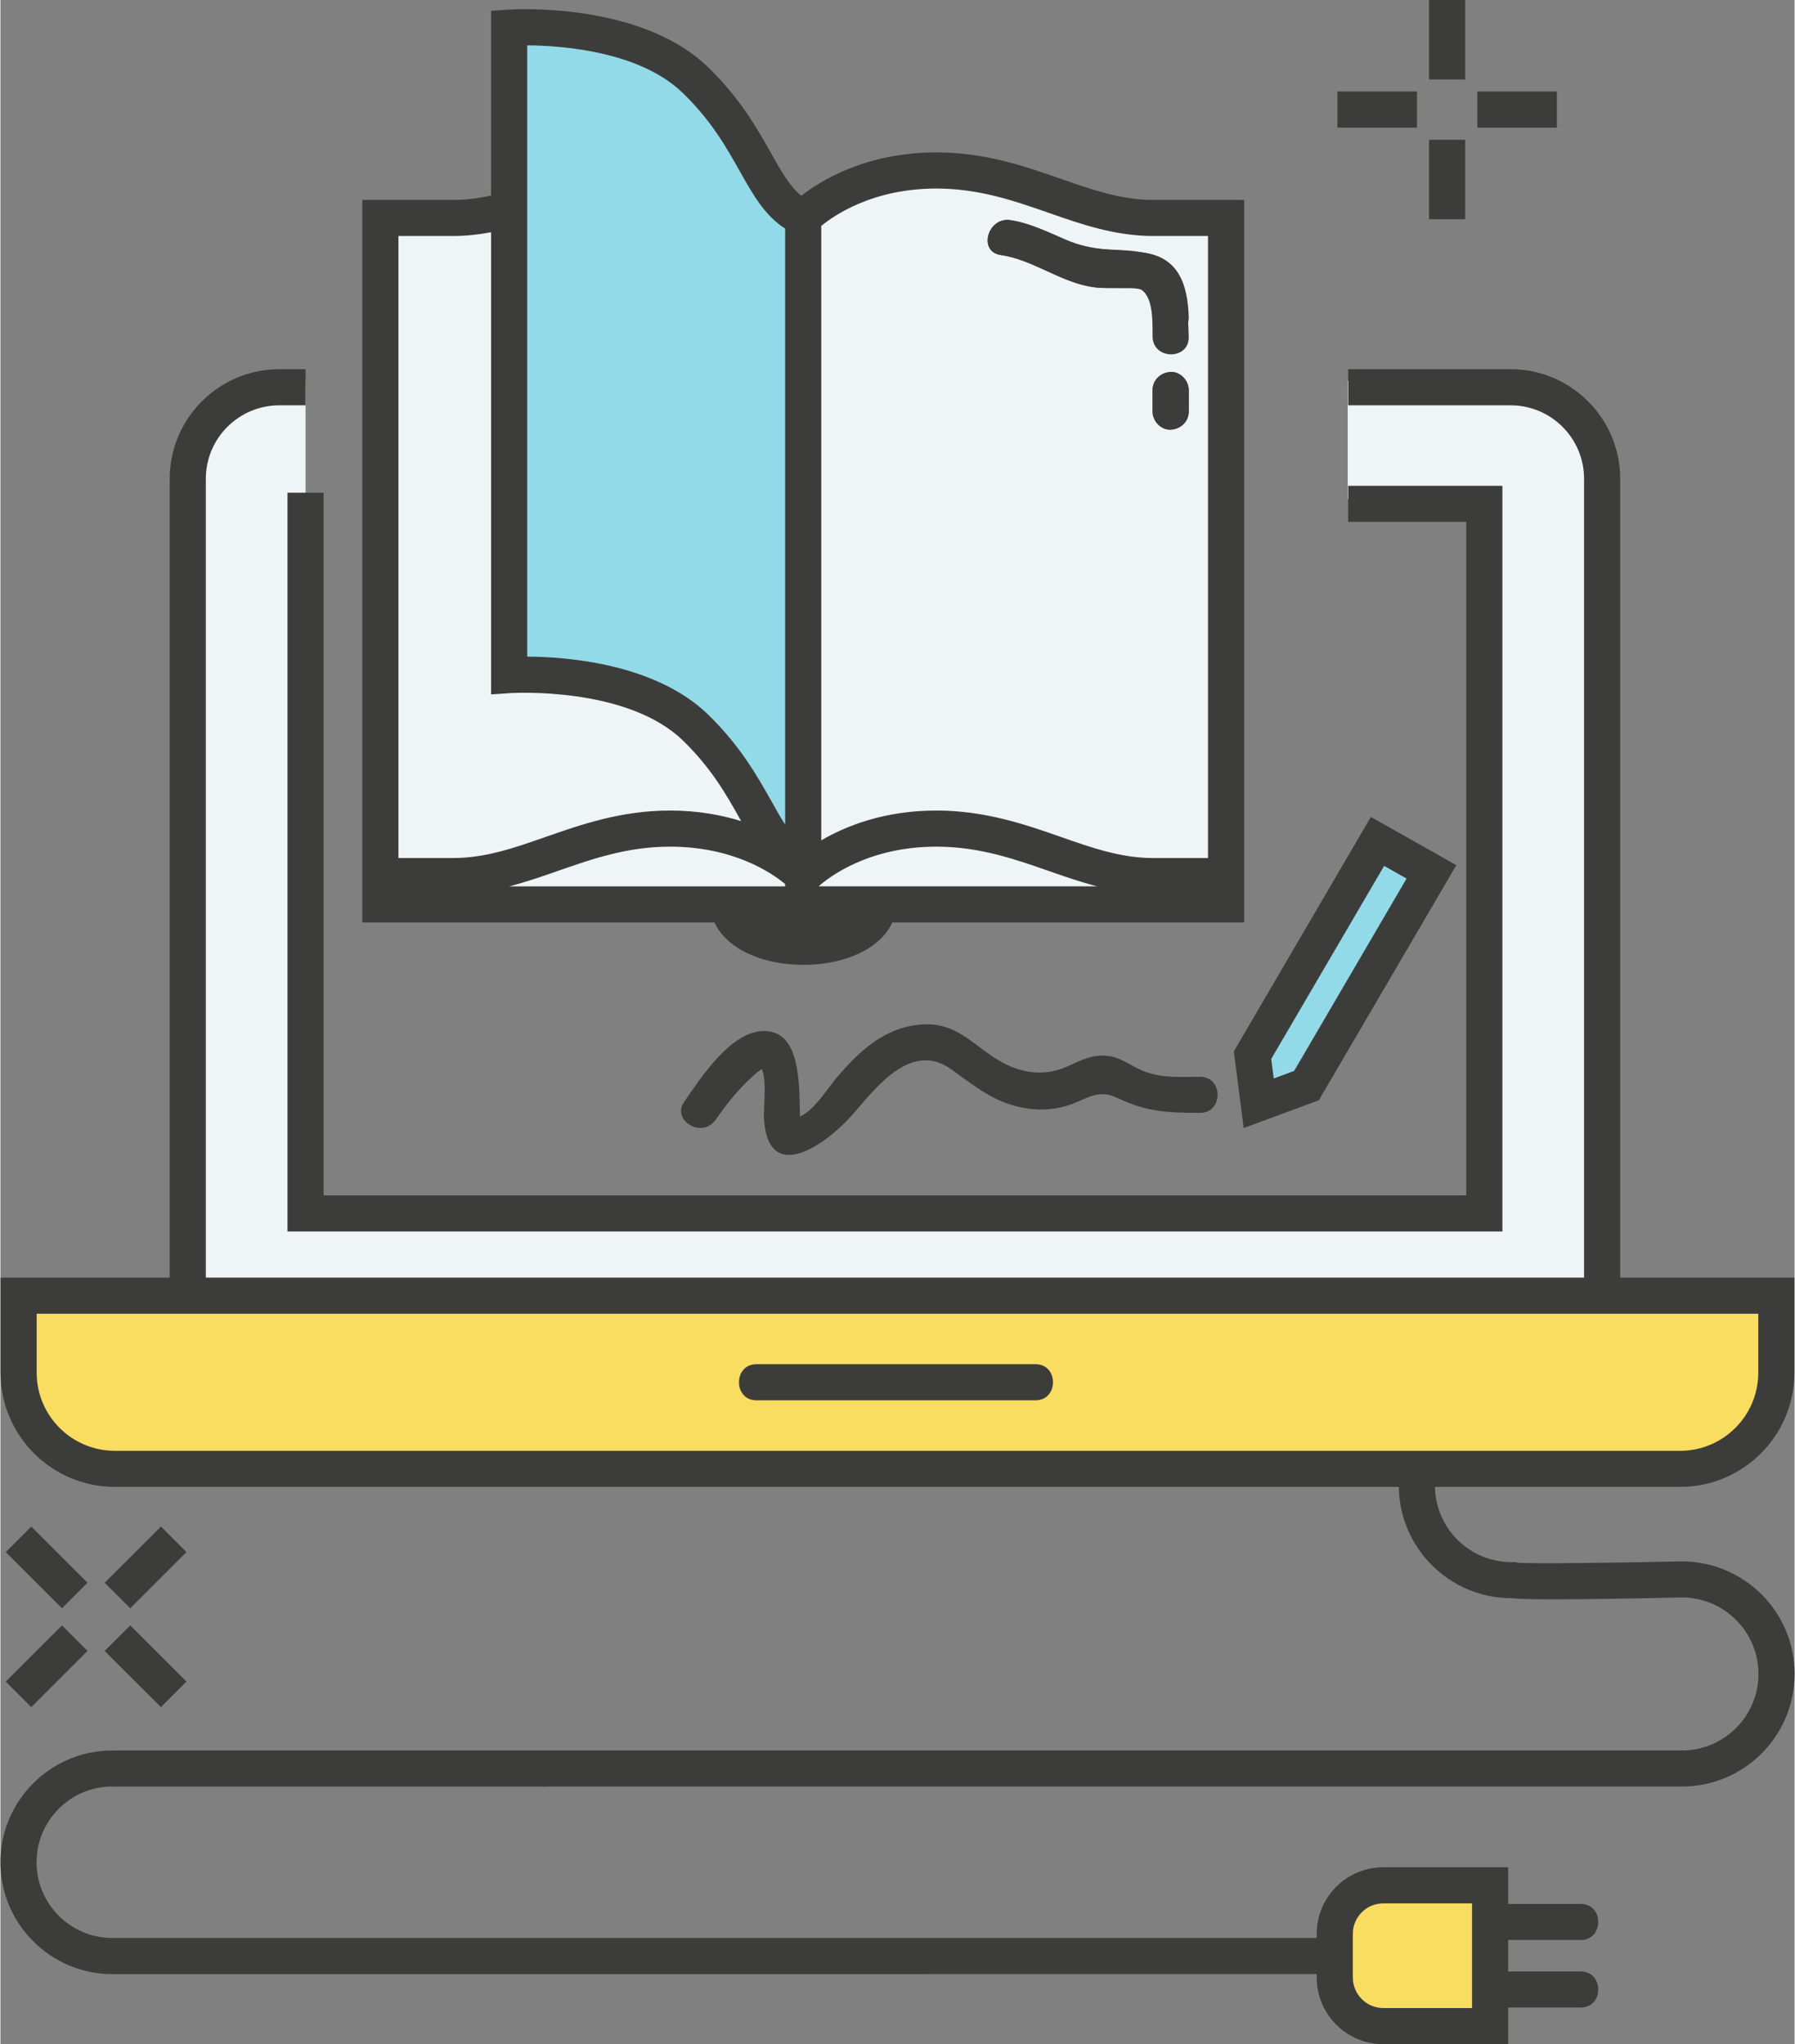 <?xml version="1.0" encoding="UTF-8" standalone="no"?>
<svg xmlns:inkscape="http://www.inkscape.org/namespaces/inkscape" xmlns:sodipodi="http://sodipodi.sourceforge.net/DTD/sodipodi-0.dtd" xmlns="http://www.w3.org/2000/svg" xmlns:svg="http://www.w3.org/2000/svg" width="720" height="820" viewBox="0 0 540 615.292" version="1.1" id="svg279" sodipodi:docname="livre numérique.svg" inkscape:version="1.2.2 (732a01da63, 2022-12-09)">
  <rect x="0" y="0" width="540" height="615.292" fill="#808080" stroke="none"/>
  <defs id="defs69">
    <clipPath id="clip-3">
      <path clip-rule="nonzero" d="m 138.699,413.855 h 117.75 v 110.004 h -117.75 z m 0,0" id="path63"/>
    </clipPath>
    <clipPath id="clip-4">
      <path clip-rule="nonzero" d="m 232,389.656 h 3 V 395 h -3 z m 0,0" id="path66"/>
    </clipPath>
  </defs>
  <path fill-rule="nonzero" fill="#eff4f6" fill-opacity="1" d="M 482.084,142.56 V 391.923 H 56.393 V 142.56 c 0,-15.37 12.397,-27.946 27.552,-27.946 h 7.9 V 361.612 H 446.614 V 150.227 h -41.113 v -35.613 h 49.013 c 15.173,0 27.57,12.576 27.57,27.946 z M 368.903,263.694 v 8.527 H 114.363 V 65.601 c 0,0 0,0 22.016,0 5.858,0 11.34,-1.021 16.732,-2.508 V 203.199 c 0,0 37.118,-2.508 56.017,15.729 0.609,0.591 1.2,1.182 1.774,1.774 0.197,0.197 0.394,0.412 0.573,0.609 0.376,0.376 0.752,0.77 1.111,1.147 0.215,0.251 0.43,0.484 0.645,0.734 0.305,0.34 0.627,0.699 0.914,1.039 0.233,0.251 0.448,0.502 0.663,0.77 0.287,0.322 0.555,0.645 0.824,0.985 0.215,0.251 0.43,0.519 0.627,0.788 0.269,0.322 0.502,0.627 0.752,0.932 0.215,0.269 0.412,0.555 0.627,0.824 0.233,0.305 0.448,0.591 0.663,0.896 0.215,0.287 0.412,0.555 0.627,0.842 0.197,0.287 0.394,0.555 0.591,0.842 0.215,0.287 0.412,0.573 0.609,0.878 0.179,0.251 0.358,0.519 0.537,0.77 8.563,12.737 11.465,23.557 20.959,27.713 V 65.601 c 0,0 13.668,-14.277 40.074,-14.277 26.441,0 43.155,14.277 65.189,14.277 22.016,0 22.016,0 22.016,0 V 263.694" id="path85" style="stroke-width:4.586"/>
  <path fill-rule="nonzero" fill="#93dae9" fill-opacity="1" d="M 241.624,65.601 C 228.816,59.994 227.992,42.277 209.128,24.058 190.229,5.804 153.111,8.33 153.111,8.33 V 203.199 c 0,0 37.118,-2.508 56.017,15.729 18.863,18.236 19.688,35.935 32.496,41.543 z m 137.096,266.471 -1.863,-14.475 37.602,-64.329 16.248,9.172 -37.619,64.311 -14.367,5.32" id="path87" style="stroke-width:4.586"/>
  <path fill-rule="nonzero" fill="#f9dd61" fill-opacity="1" d="m 416.232,609.865 h 32.12 v -42.402 h -32.12 c -8.043,0 -14.636,6.574 -14.636,14.618 v 13.149 c 0,8.043 6.592,14.636 14.636,14.636 z M 534.518,389.988 v 23.181 c 0,15.926 -13.041,28.949 -28.967,28.949 H 34.431 c -15.926,0 -28.967,-13.024 -28.967,-28.949 V 389.988 H 534.518" id="path89" style="stroke-width:4.586"/>
  <path fill-rule="nonzero" fill="#3c3d3b" fill-opacity="1" d="m 382.482,318.744 0.752,5.876 6.145,-2.275 33.84,-57.898 -6.754,-3.816 z m -8.294,20.798 -2.956,-23.091 41.238,-70.545 25.725,14.51 -41.381,70.76 -22.625,8.366" id="path91" style="stroke-width:4.586"/>
  <path fill-rule="nonzero" fill="#3c3d3b" fill-opacity="1" d="m 346.779,117.39 c 0,2.168 0,4.335 0,6.503 0,2.848 2.508,5.571 5.446,5.428 2.938,-0.125 5.428,-2.383 5.428,-5.428 0,-2.168 0,-4.335 0,-6.503 0,-2.83 -2.49,-5.553 -5.428,-5.428 -2.956,0.125 -5.446,2.383 -5.446,5.428" id="path93" style="stroke-width:4.586"/>
  <path fill-rule="nonzero" fill="#3c3d3b" fill-opacity="1" d="m 301.063,76.744 c 9.333,1.379 17.162,7.631 26.316,9.423 4.192,0.824 8.312,0.502 12.54,0.573 6.216,0.107 6.664,2.114 6.861,8.635 0.233,6.969 11.107,7.004 10.874,0 -0.322,-9.763 -3.045,-17.968 -13.704,-19.365 -8.617,-1.129 -14.851,-0.251 -23.306,-3.869 -5.32,-2.275 -10.91,-5.016 -16.678,-5.876 -6.843,-1.003 -9.799,9.477 -2.902,10.48" id="path95" style="stroke-width:4.586"/>
  <path fill-rule="nonzero" fill="#3c3d3b" fill-opacity="1" d="m 246.246,266.793 c 2.884,-2.562 14.779,-11.949 35.452,-11.949 12.898,0 23.539,3.726 33.857,7.327 4.729,1.648 9.548,3.332 14.564,4.622 z M 119.791,71.029 h 16.588 c 3.654,0 7.363,-0.394 11.304,-1.129 V 209.021 l 5.786,-0.394 c 0.358,-0.018 34.914,-2.168 51.879,14.206 8.599,8.312 13.185,16.445 17.215,23.629 0.125,0.251 0.269,0.466 0.394,0.699 -5.983,-1.863 -13.113,-3.189 -21.407,-3.189 -14.743,0 -26.799,4.228 -37.422,7.936 -9.351,3.278 -18.165,6.359 -27.749,6.359 H 119.791 Z m 38.766,-57.379 c 10.283,0.071 33.75,1.702 46.791,14.313 8.599,8.294 13.185,16.445 17.215,23.629 3.977,7.076 7.506,13.31 13.615,17.215 V 248.181 c -1.326,-2.042 -2.651,-4.389 -4.138,-7.04 -4.192,-7.434 -9.387,-16.714 -19.132,-26.137 -15.908,-15.334 -42.617,-17.305 -54.351,-17.359 z m 77.621,252.444 v 0.699 h -83.031 c 4.998,-1.29 9.817,-2.974 14.564,-4.622 10.301,-3.601 20.941,-7.327 33.84,-7.327 19.132,0 30.705,7.972 34.628,11.25 z M 247.052,68.002 c 3.959,-3.242 15.567,-11.25 34.646,-11.25 12.898,0 23.539,3.726 33.857,7.327 9.781,3.422 19.902,6.951 31.332,6.951 h 16.57 V 258.266 h -16.57 c -9.584,0 -18.416,-3.081 -27.749,-6.359 -10.641,-3.708 -22.697,-7.936 -37.44,-7.936 -15.693,0 -27.301,4.676 -34.646,8.975 z m 99.835,-7.828 c -9.584,0 -18.416,-3.099 -27.749,-6.359 -10.641,-3.708 -22.697,-7.936 -37.44,-7.936 -21.085,0 -34.735,8.42 -40.647,13.041 -3.35,-2.651 -5.84,-7.004 -9.011,-12.647 -4.192,-7.434 -9.387,-16.714 -19.132,-26.119 C 192.504,0.448 154.347,2.795 152.735,2.902 l -5.052,0.358 V 58.847 c -4.066,0.896 -7.739,1.326 -11.304,1.326 H 108.917 V 277.667 h 106.015 c 3.386,7.542 13.758,12.755 26.746,12.755 12.988,0 23.378,-5.213 26.764,-12.755 H 374.331 V 60.173 h -27.444" id="path97" style="stroke-width:4.586"/>
  <path fill-rule="nonzero" fill="#3c3d3b" fill-opacity="1" d="m 346.779,117.39 c 0,2.168 0,4.335 0,6.503 0,2.848 2.508,5.571 5.446,5.428 2.938,-0.125 5.428,-2.383 5.428,-5.428 0,-2.168 0,-4.335 0,-6.503 0,-2.83 -2.49,-5.553 -5.428,-5.428 -2.956,0.125 -5.446,2.383 -5.446,5.428" id="path99" style="stroke-width:4.586"/>
  <path fill-rule="nonzero" fill="#3c3d3b" fill-opacity="1" d="m 301.063,76.744 c 10.086,1.487 18.398,8.455 28.483,9.781 3.726,0.484 9.96,-1.182 13.292,0.376 4.389,2.06 3.869,10.641 3.941,14.51 0.161,6.986 11.035,7.004 10.874,0 -0.197,-9.566 -1.487,-22.375 -12.629,-25.133 -7.918,-1.935 -14.833,-0.037 -22.84,-3.404 -5.858,-2.472 -11.859,-5.661 -18.219,-6.61 -6.843,-1.003 -9.799,9.477 -2.902,10.48" id="path101" style="stroke-width:4.586"/>
  <path fill-rule="nonzero" fill="#3c3d3b" fill-opacity="1" d="m 227.544,421.499 c 28,0 55.999,0 83.999,0 7.004,0 7.022,-10.874 0,-10.874 -28,0 -55.999,0 -83.999,0 -7.004,0 -7.022,10.874 0,10.874" id="path103" style="stroke-width:4.586"/>
  <path fill-rule="nonzero" fill="#3c3d3b" fill-opacity="1" d="M 452.06,370.677 H 86.399 V 148.31 h 10.874 V 359.803 H 441.186 V 157.088 h -35.541 V 146.232 h 46.415 v 224.445" id="path105" style="stroke-width:4.586"/>
  <g clip-path="url(#clip-3)" id="g109" transform="matrix(4.586,0,0,4.586,-636.073,-1787.12)">
    <path fill-rule="nonzero" fill="#3c3d3b" fill-opacity="1" d="m 227.457,516.617 c 0,-1.105 0.898,-2 2.004,-2 h 5.82 v 6.871 h -5.82 c -1.105,0 -2.004,-0.898 -2.004,-2.004 z m -86.379,-36.832 v -3.867 h 112.988 v 3.867 c 0,2.828 -2.301,5.129 -5.129,5.129 H 146.207 c -2.828,0 -5.129,-2.301 -5.129,-5.129 z m 107.949,12.387 c -4.547,0.098 -9.68,0.16 -10.766,0.09 l -0.078,-0.043 h -0.316 c -2.742,0 -4.973,-2.207 -5.02,-4.938 h 16.09 c 4.137,0 7.5,-3.359 7.5,-7.496 v -6.238 H 245.004 V 421.113 c 0,-3.965 -3.227,-7.191 -7.195,-7.191 h -10.656 v 2.371 h 10.656 c 2.664,0 4.824,2.16 4.824,4.82 v 52.434 H 152.18 V 421.113 c 0,-2.66 2.164,-4.82 4.824,-4.82 h 1.723 v -2.371 h -1.723 c -3.965,0 -7.195,3.227 -7.195,7.191 v 52.434 h -11.102 v 6.238 c 0,4.137 3.363,7.496 7.5,7.496 h 84.27 c 0.047,4.035 3.34,7.305 7.391,7.305 0.898,0.098 3.379,0.121 11.188,-0.047 2.77,0 5.023,2.254 5.023,5.023 0,2.766 -2.254,5.02 -5.023,5.02 H 146.043 c -4.047,0 -7.344,3.293 -7.344,7.34 0,4.047 3.297,7.34 7.344,7.34 l 79.043,-0.004 v 0.227 c 0,2.414 1.961,4.375 4.375,4.375 h 8.191 v -2.406 c 1.59,0 3.18,0 4.766,0 1.527,0 1.527,-2.367 0,-2.367 -1.586,0 -3.176,0 -4.766,0 v -2.066 c 1.59,0 3.18,0 4.766,0 1.527,0 1.527,-2.367 0,-2.367 -1.586,0 -3.176,0 -4.766,0 V 512.246 h -8.191 c -2.414,0 -4.375,1.961 -4.375,4.371 v 0.273 h -79.043 c -2.738,0 -4.973,-2.23 -4.973,-4.969 0,-2.742 2.234,-4.973 4.961,-4.973 l 0.047,0.004 102.977,-0.004 c 4.078,0 7.395,-3.312 7.395,-7.387 0,-4.078 -3.316,-7.391 -7.422,-7.391" id="path107"/>
  </g>
  <path fill-rule="nonzero" fill="#3c3d3b" fill-opacity="1" d="m 468.469,38.425 h -23.951 v -10.874 h 23.951 v 10.874" id="path111" style="stroke-width:4.586"/>
  <path fill-rule="nonzero" fill="#3c3d3b" fill-opacity="1" d="m 426.353,38.425 h -23.951 v -10.874 h 23.951 v 10.874" id="path113" style="stroke-width:4.586"/>
  <path fill-rule="nonzero" fill="#3c3d3b" fill-opacity="1" d="m 440.864,65.995 h -10.874 v -23.915 h 10.874 v 23.915" id="path115" style="stroke-width:4.586"/>
  <g clip-path="url(#clip-4)" id="g119" transform="matrix(4.586,0,0,4.586,-636.073,-1787.12)">
    <path fill-rule="nonzero" fill="#3c3d3b" fill-opacity="1" d="m 234.832,394.906 h -2.371 v -5.215 h 2.371 v 5.215" id="path117"/>
  </g>
  <path fill-rule="nonzero" fill="#3c3d3b" fill-opacity="1" d="m 39.07,484.09 -7.703,-7.685 16.947,-16.911 7.685,7.685 -16.929,16.911" id="path121" style="stroke-width:4.586"/>
  <path fill-rule="nonzero" fill="#3c3d3b" fill-opacity="1" d="m 9.279,513.845 -7.685,-7.685 16.929,-16.911 7.685,7.685 -16.929,16.911" id="path123" style="stroke-width:4.586"/>
  <path fill-rule="nonzero" fill="#3c3d3b" fill-opacity="1" d="m 48.314,513.845 -16.947,-16.911 7.703,-7.685 16.929,16.911 -7.685,7.685" id="path125" style="stroke-width:4.586"/>
  <path fill-rule="nonzero" fill="#3c3d3b" fill-opacity="1" d="m 18.523,484.09 -16.929,-16.911 7.685,-7.685 16.929,16.911 -7.685,7.685" id="path127" style="stroke-width:4.586"/>
  <path fill-rule="nonzero" fill="#3c3d3b" fill-opacity="1" d="m 215.219,337.088 c 2.759,-3.977 5.804,-7.846 9.244,-11.268 1.093,-1.075 2.203,-2.132 3.404,-3.117 2.042,-1.648 2.06,-0.663 0.466,-2.275 2.812,2.848 1.218,12.647 1.487,16.517 1.469,20.35 19.383,6.969 26.943,-1.791 7.076,-8.205 17.502,-21.766 29.361,-13.328 6.915,4.926 12.665,9.853 21.336,11.555 4.443,0.896 9.047,0.806 13.382,-0.502 5.858,-1.756 9.244,-5.356 15.299,-2.418 8.67,4.192 15.209,4.514 24.954,4.514 6.986,0 7.004,-10.856 0,-10.856 -6.127,0 -11.967,0.502 -17.663,-1.971 -3.422,-1.487 -6.073,-3.762 -9.906,-4.299 -4.747,-0.645 -8.276,1.308 -12.45,3.171 -7.703,3.439 -15.406,1.756 -22.303,-2.902 -7.381,-4.998 -12.002,-10.498 -21.748,-9.727 -10.838,0.86 -18.38,7.864 -25.098,15.711 -3.063,3.565 -6.969,10.139 -11.393,12.02 0.269,2.651 0.305,2.562 0.107,-0.287 -0.018,-0.842 -0.018,-1.648 -0.037,-2.49 -0.089,-2.83 -0.107,-5.661 -0.412,-8.473 -0.663,-6.019 -2.239,-14.045 -9.656,-14.51 -10.336,-0.663 -19.598,13.919 -24.703,21.228 -4.013,5.768 5.428,11.196 9.387,5.5" id="path129" style="stroke-width:4.586"/>
</svg>
